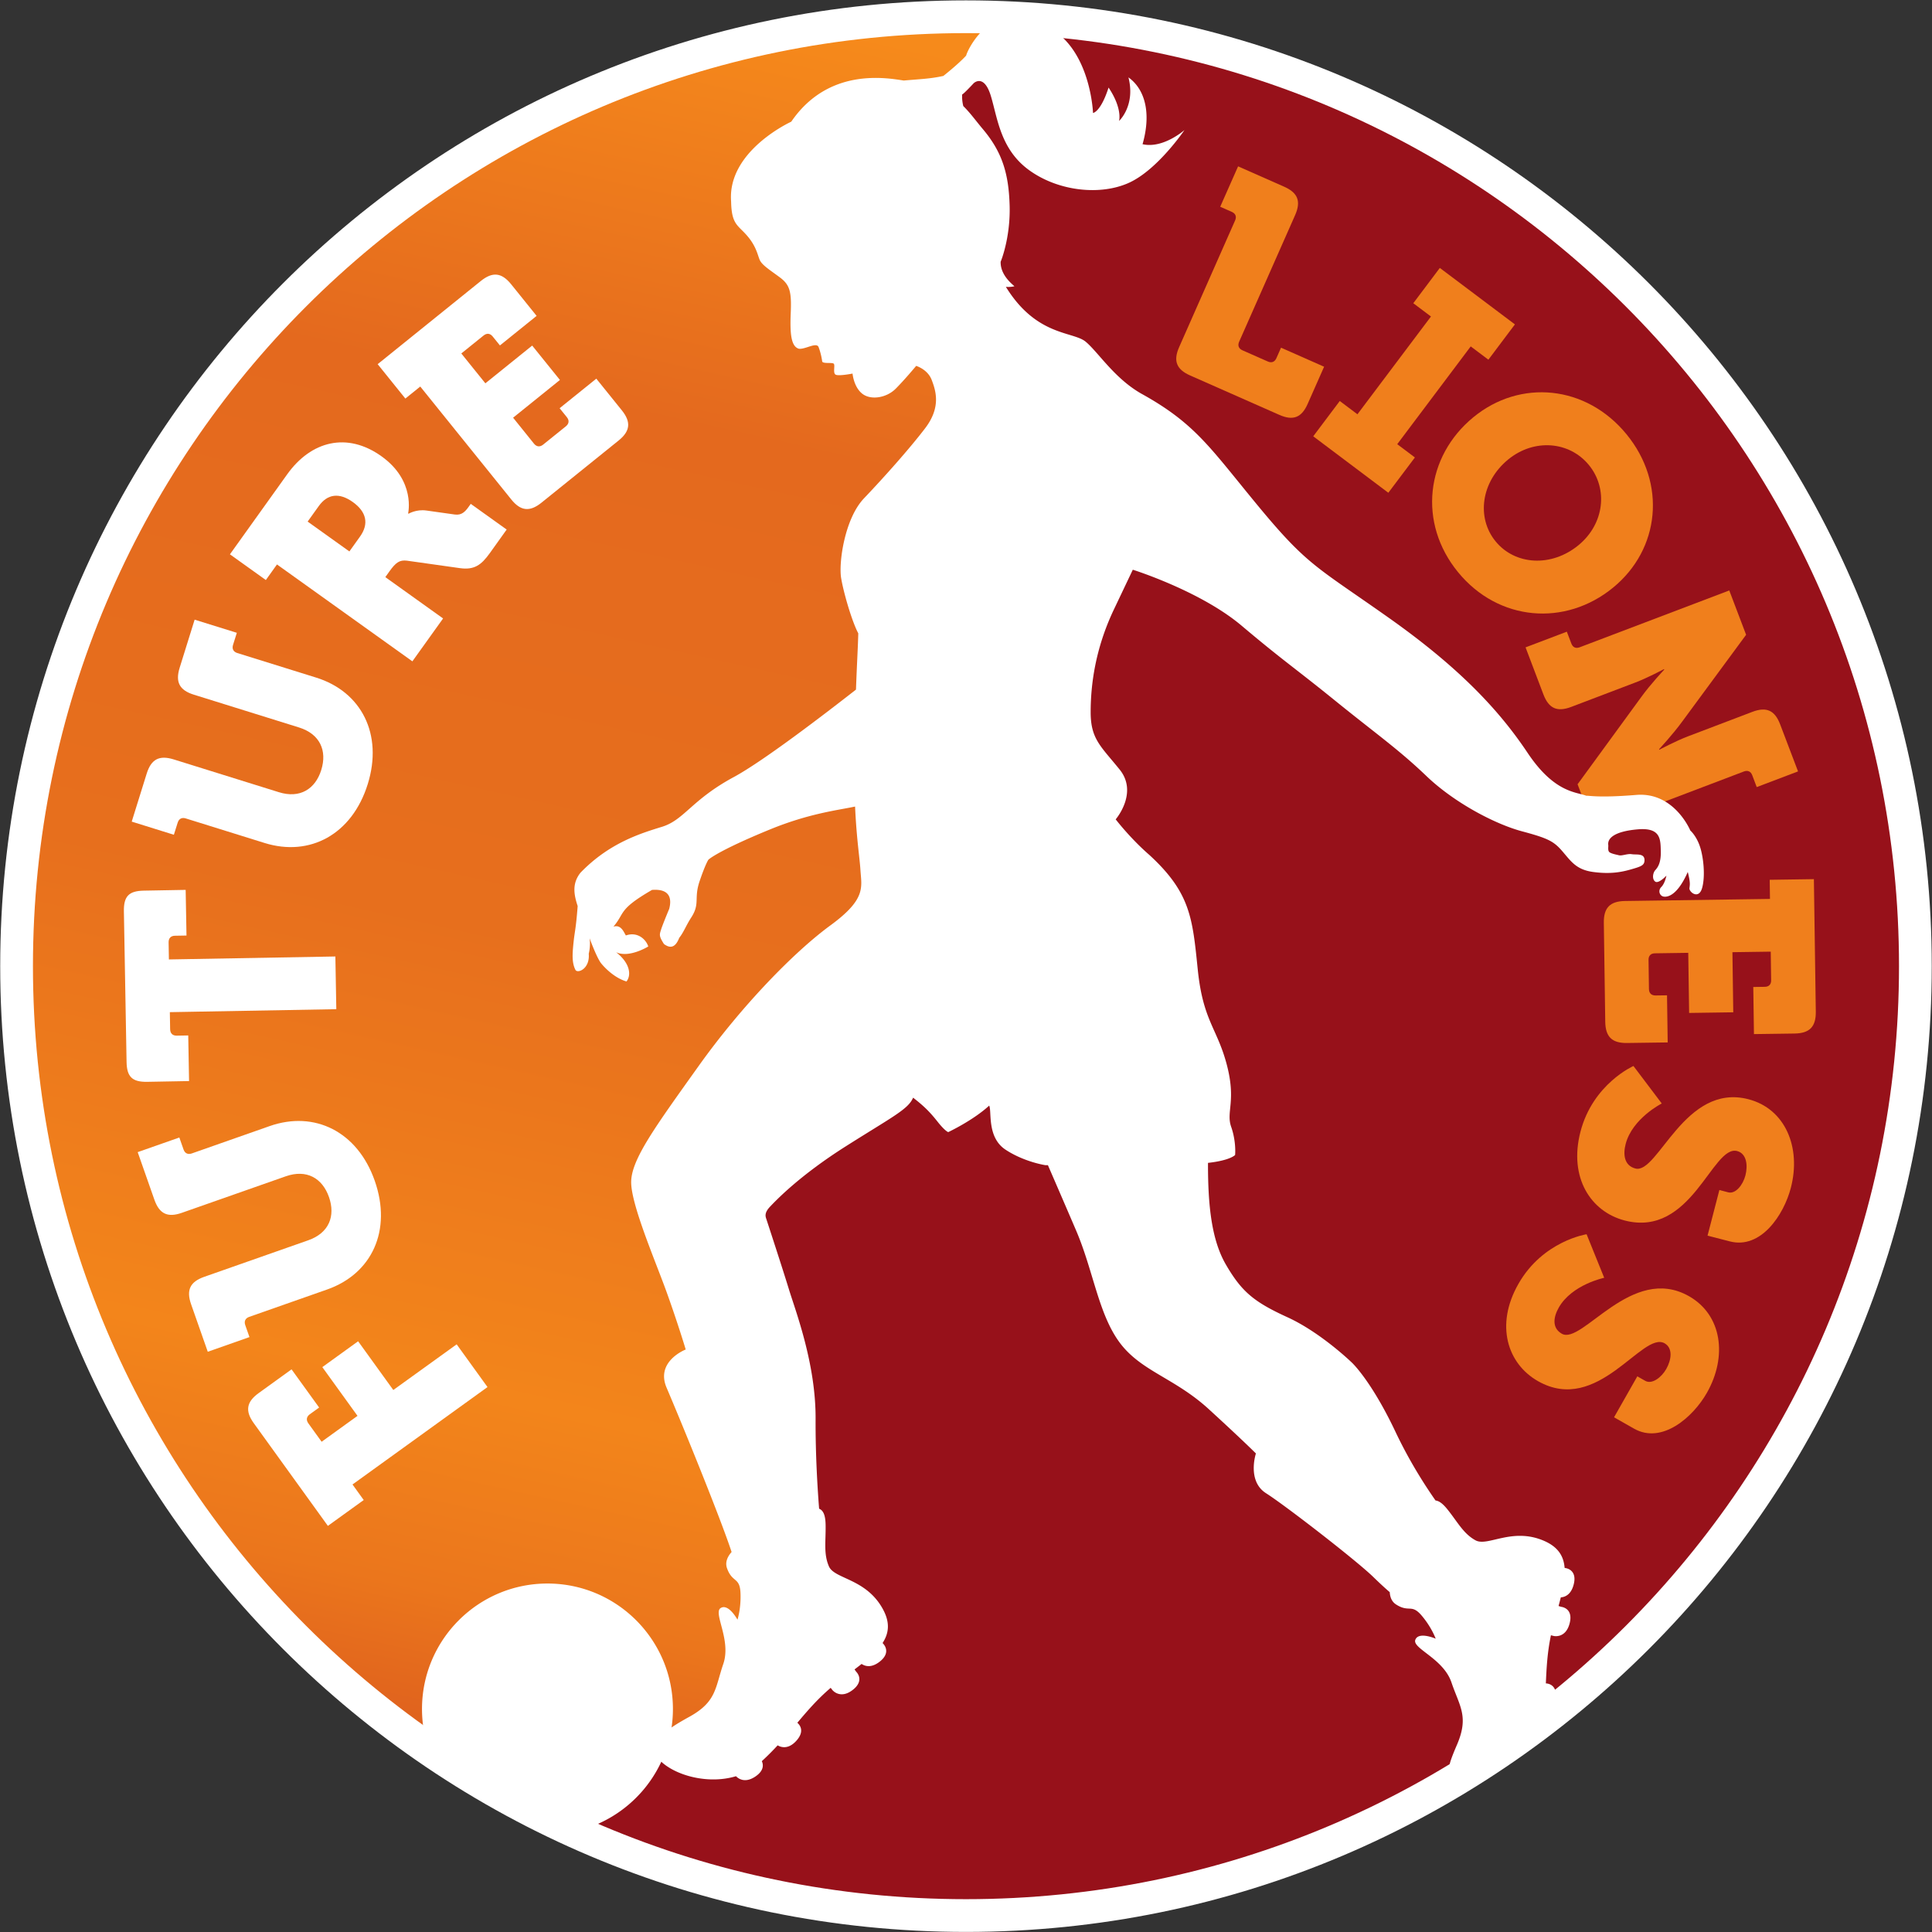 <?xml version="1.0" encoding="UTF-8"?>
<svg data-bbox="0.04 0.009 3687.12 3687.12" xmlns="http://www.w3.org/2000/svg" viewBox="0 0 3688 3688" fill-rule="evenodd" clip-rule="evenodd" stroke-linecap="round" stroke-linejoin="round" stroke-miterlimit="1.5" data-type="ugc">
    <rect x="0" y="0" width="3688" height="3688" fill="#333333" stroke="none"/>
    <g>
        <g transform="translate(6556.69 -350.7)">
            <path fill="none" d="M-2869.53 350.709v3687.12h-3687.12V350.709h3687.12z"/>
            <clipPath id="95ce30ff-ad37-49cd-ae7f-b5f6bfcbd43b">
                <path d="M-2869.53 350.709v3687.12h-3687.12V350.709h3687.12z"/>
            </clipPath>
            <g clip-path="url(#95ce30ff-ad37-49cd-ae7f-b5f6bfcbd43b)">
                <path fill="url(#817ff93b-0f17-42e0-953d-502e2764abf7)" d="M6479.233 955.854c0 228.515-185.248 413.763-413.763 413.763s-413.763-185.248-413.763-413.763 185.248-413.763 413.763-413.763 413.763 185.248 413.763 413.763z" transform="matrix(-4.372 0 0 4.372 21813.613 -1973.109)"/>
                <path d="M-5597.159 3779.74c263.303 149.637 567.743 235.179 892.022 235.179 998.425 0 1809-810.573 1809-1809 0-980.492-781.769-1779.84-1755.433-1808.207l-7.506 51.51-68.385 39.086-24.42 46.417-11.356 308.227s89.49 417.501 134.186 484.599c44.745 67.097-134.186 715.717-134.186 715.717l-447.303 462.236 186.388 887.18-156.607 246.047-126.728 22.373-216.218 14.915-73.454 103.722Z" fill="#97111a"/>
                <path d="M-4305.83 1013.301c-11.54 26.214-5.283 42.52 20.965 54.11l170.32 75.248c26.166 11.581 42.513 5.274 54.053-20.949l31.394-70.976-82.221-36.35-8.877 20.08c-3.23 7.204-9.144 9.494-16.348 6.315l-48.438-21.395c-7.204-3.18-9.486-9.119-6.34-16.322l106.934-241.852c11.54-26.215 5.2-42.529-20.965-54.11l-87.934-38.859-34.14 77.113 22.108 9.773c7.204 3.18 9.57 9.118 6.34 16.322l-106.851 241.852Z" fill="#f07f1c" fill-rule="nonzero"/>
                <path d="m-4049.842 1183.554 143.34 107.785 50.723-67.385-33.718-25.353 140.278-186.641 33.717 25.353 50.64-67.385-143.34-107.785-50.64 67.384 33.717 25.345-140.36 186.65-33.717-25.353-50.64 67.385Z" fill="#f07f1c" fill-rule="nonzero"/>
                <path d="M-3744.052 1147.055c-91.38 74.931-106.325 202.065-29.242 296.022 77 93.966 204.65 104.181 295.947 29.242 89.254-73.146 102.48-198.844 25.398-292.81-77.083-93.965-202.932-105.6-292.103-32.454Zm66.239 80.844c49.658-40.686 116.994-34.824 154.117 10.424 37.123 45.248 29.686 112.475-19.89 153.16-51.785 42.463-120.92 38.029-158.044-7.22-37.123-45.248-27.886-113.902 23.817-156.364Z" fill="#f07f1c" fill-rule="nonzero"/>
                <path d="m-3644.537 1586.464 34.087 89.874c10.233 26.781 26.132 33.967 52.997 23.816l122.488-46.601c23.66-8.966 54.667-25.588 54.667-25.588l.422 1.068s-26.609 28.205-44.346 52.945l-121.018 165.811 31.888 84.124 285.56-108.515c7.312-2.79 13.19-.208 15.982 7.185l8.544 22.593 78.866-29.942-34.17-89.874c-10.233-26.781-26.132-33.967-52.996-23.816l-122.981 46.771c-23.66 8.966-54.668 25.588-54.668 25.588l-.422-1.068s26.117-27.953 44.264-52.944l121.846-165.465-32.14-84.6-285.56 108.474c-7.312 2.79-13.108.208-15.9-7.153l-8.626-22.616-78.784 29.933Z" fill="#f07f1c" fill-rule="nonzero"/>
                <path d="M-3454.722 2070.612c-28.606.438-40.854 13.005-40.415 41.611l2.715 189.034c.438 28.606 12.923 40.854 41.611 40.415l77.576-1.072-1.272-89.942-21.93.293c-7.914.075-12.408-4.334-12.567-12.248l-.78-55.729c-.157-7.831 4.334-12.409 12.166-12.484l63.643-.938 1.674 114.755 84.253-1.218-1.592-114.756 73.124-1.03.769 54.576c.158 7.913-4.25 12.49-12.165 12.566l-21.929.292 1.272 89.942 77.576-1.072c28.689-.44 40.854-13.006 40.498-41.613l-3.658-253.088-84.335 1.219.514 36.52-276.748 3.967Z" fill="#f07f1c" fill-rule="nonzero"/>
                <path d="M-3438.6 2385.583s-77.344 33.968-101.122 125.385c-22.742 87.698 19.6 152.676 84.402 169.536 127.951 33.24 167.225-144.898 214.587-132.572 18.02 4.693 20.953 26.926 15.864 46.598-4.693 17.937-18.62 35.88-32.837 32.223l-16.862-4.456-22.583 87.118 42.484 10.972c59.265 15.429 103.076-50.456 116.515-102.198 20.12-77.284-10.678-150.948-80.935-169.157-122-31.73-172.681 143.467-215.745 132.253-21.739-5.646-23.758-27.146-18.669-46.736 12.724-49.015 68.93-77.42 68.93-77.42l-54.03-71.546Z" fill="#f07f1c" fill-rule="nonzero"/>
                <path d="M-3528.038 2706.76s-83.484 12.67-130.19 94.826c-44.842 78.674-20.803 152.485 37.394 185.568 114.902 65.356 199.103-96.393 241.714-72.23 16.083 9.163 13.163 31.453 3.108 49.11-9.162 16.166-27.254 29.779-40.02 22.563l-15.17-8.595-44.436 78.176 38.134 21.65c53.306 30.326 112.748-21.939 139.1-68.363 39.49-69.471 28.92-148.605-34.167-184.445-109.513-62.275-203.994 93.636-242.709 71.662-19.564-11.108-15.892-32.333-5.837-49.991 25.056-44.021 86.69-56.813 86.69-56.813l-33.61-83.119Z" fill="#f07f1c" fill-rule="nonzero"/>
                <path d="M-5465.086 3847.973c109.93-21.681 192.944-118.727 192.944-234.966 0-132.172-107.315-239.504-239.494-239.504-132.18 0-239.49 107.332-239.49 239.504 0 27.228 4.537 53.414 12.941 77.784a1802.351 1802.351 0 0 0 140.943 88.978l-.064.101a1811.76 1811.76 0 0 0 132.22 68.103Z" fill="#ffffff"/>
                <path d="M-4250.751 2570.517c42.96-4.761 51.766-15.094 51.766-15.094s2.488-25.258-7.563-53.859c-10.05-28.634 10.05-48.827-8.37-118.725-18.454-69.864-45.279-83.337-55.33-180.992-10.05-97.655-13.412-146.482-92.17-218.913-36.876-31.978-64.54-68.176-64.54-68.176s43.597-50.516 7.529-95.122c-36.035-44.64-55.296-58.114-55.296-109.473 0-51.327 8.37-120.38 44.405-196.154l36.035-75.774s129.08 40.42 207.839 106.941c78.792 66.488 100.575 79.96 178.527 143.105 77.952 63.145 120.676 92.624 174.325 143.984 53.649 51.326 131.568 91.745 181.855 105.218 50.288 13.473 60.977 19.011 77.616 38.394 16.64 19.382 26.522 35.016 58.691 39.338 32.203 4.323 53.347.473 72.137-4.93 18.757-5.369 25.312-7.563 25.783-16.613.806-14.891-15.228-10.873-24.236-12.393-8.404-1.384-18.488 3.512-24.438 2.06-5.412-1.35-12.572-2.6-17.245-5.2-4.975-2.836-2.722-10.265-3.26-14.655-1.614-12.933 12.336-25.866 56.304-29.647 44.002-3.749 43.464 18.875 44.002 42.04.538 23.164-6.454 31.268-10.723 36.097-4.303 4.862-6.454 16.715 0 21.543 6.42 4.863 21.446-11.312 21.446-11.312s-2.69 14.554-9.648 21.578c-6.991 6.99-3.227 16.68 3.732 18.301 6.992 1.621 26.286-.54 46.69-46.869 4.807 19.383 4.27 23.165 3.194 30.695-1.076 7.564 17.715 22.658 24.135 0 6.454-22.624 2.69-59.262-4.269-79.725-6.992-20.496-18.253-30.187-18.253-30.187s-30.555-73.815-102.995-67.872c-72.406 5.909-89.55 1.08-95.465 1.62-18.757-7.563-60.607-4.862-112.105-81.919-51.498-77.057-125.046-158.74-263.337-256.63-138.29-97.858-156.072-99.952-249.32-212.565-93.246-112.614-120.474-158.909-225.25-216.786-51.33-29.478-81.718-78.913-105.786-98.937-24.102-19.957-93.885-9.996-152.24-104.679-.505-.067-.572-.135-.101-.135.033.034.067.101.1.135 1.715.27 8.572.676 16.203-1.013 0-1.283-27.026-19.382-26.152-46.97.403-.439 18.857-45.687 17.143-106.907-1.714-61.186-14.185-102.315-51.06-146.11-13.446-15.939-23.934-30.83-37.414-44.067-1.58-6.348-2.621-13.912-2.15-22.151 2.756-.71 22.084-21.51 22.084-21.51s19.295-18.707 32.438 23.57c13.11 42.31 17.917 102.618 73.818 142.801 55.9 40.217 135.97 48.557 190.46 23.57 54.523-24.954 105.583-100.491 105.583-100.491s-40.707 36.03-80.036 27.013c17.244-60.308 4.135-105.353-26.925-127.538 13.815 54.06-17.917 83.168-17.917 83.168s6.891-23.57-20.034-63.752c-15.16 47.139-29.682 48.523-29.682 48.523s-3.428-97.756-62.792-148.373c-59.33-50.583-110.39-33.97-134.56-19.382-24.134 14.553-42.085 47.814-44.841 58.214-15.194 16.648-43.497 38.833-43.497 38.833-25.346 5.538-41.884 5.774-75.6 8.78a569.23 569.23 0 0 0-14.521-2.162c-111.298-15.5-169.787 36.131-200.209 80.704 0 0-122.39 55.547-114.827 152.391.84 43.762 12.572 44.607 30.152 64.8 17.614 20.226 20.135 36.232 24.304 46.328 4.201 10.096 19.294 19.348 38.556 33.666 19.294 14.317 22.521 27.588 20.807 68.108-1.714 40.52.874 63.82 15.43 68.109 12.033 1.722 33.916-13.338 37.782-3.006 3.866 10.333 5.983 20.7 6.857 27.588 2.152 4.322 18.455 1.283 21.883 3.883 3.43 2.567-2.15 18.1 3.866 21.105 6.017 3.039 32.17-2.127 32.17-2.127s2.15 25.426 18.454 38.36c16.303 12.932 46.354 8.17 63.935-9.49 17.614-17.693 39.06-43.56 39.06-43.56s21.883 6.484 29.614 26.744c7.698 20.26 18.455 51.732-12.437 92.252-30.926 40.521-79.936 95.156-116.81 133.887-36.876 38.731-48.608 122.913-43.565 152.392 5.008 29.445 20.942 83.337 32.673 105.218-.538 24.684-2.487 55.716-4.37 107.481-65.65 51.293-178.359 137.298-233.453 167.047-80.54 43.492-94.39 81.75-136.812 94.818-42.388 13.034-101.28 31.302-155.803 87.829-15.598 19.99-13.01 40.014-5.21 63.482-3.463 45.214-5.682 47.916-7.9 69.628-2.219 21.678-3.395 38.224 3.563 52.035 3.933 7.8 28.035-1.62 25.48-30.66 2.118-8.645 2.992-18.64 1.68-29.446 14.421 38.968 21.615 47.308 21.615 47.308s20.505 26.71 48.741 35.084c9.446-11.683 7.328-34.678-19.799-55.817 24.942 11.684 61.38-10.974 61.38-10.974-4.1-13.17-20.168-28.939-42.757-21.037-4.202-6.922-9.345-21.273-23.732-16.816 22.69-26.71 8.302-32.282 73.683-70.135 9.412-.54 42.926-2.836 32.774 36.266-3.933 9.185-13.48 32.856-15.295 38.765-3.092 10.164-5.008 12.291 5.345 28.33 8.538 6.18 20.337 10.941 29.077-11.885 8.37-10.3 12.84-23.266 23.06-39.035 17.21-26.71 4.436-35.658 15.933-69.358 11.496-33.733 16.773-40.825 16.773-40.825s16.808-16.41 117.483-57.674c75.196-30.796 129.45-36.637 162.426-43.695 2.857 62.267 8.74 97.317 10.185 120.448 2.084 33.666 11.732 55.918-57.313 106.434-69.078 50.516-169.619 153.506-252.109 269.26-82.524 115.754-128.172 177.818-128.172 220.939 0 43.087 45.58 148.845 67.06 208.107 21.447 59.261 37.078 111.263 37.078 111.263s-58.12 22.32-36.573 72.802c33.043 77.428 103.466 250.62 124.139 313.73-7.597 8.612-12.908 19.417-8.707 31.1 9.984 27.926 24.237 16.479 25.648 46.532 1.412 30.086-5.714 51.562-5.714 51.562s-17.11-31.505-32.068-22.219c-14.959 9.32 20.672 60.849 5.008 106.671-15.698 45.822-12.84 72.33-64.876 100.964-52.002 28.635-65.549 42.952-66.254 69.425 18.017 35.658 93.045 62.807 155.366 43.965 3.967 4.154 16.808 14.419 37.312.372 16.505-11.312 14.959-22.692 11.967-29.074 11.194-10.299 21.11-20.362 30.253-30.222 5.379 3.242 19.766 8.982 35.766-8.847 16.673-18.572 6.085-30.559 1.782-34.24 19.395-22.995 38.287-45.045 63.666-66.69l3.395 4.356s14.69 18.2 38.657-.371c24-18.606 6.521-34.848 6.521-34.848l-3.025-4.322c4.672-3.546 9.176-6.99 13.48-10.434 6.016 4.086 18.017 8.442 34.286-4.187 24-18.572 6.521-34.814 6.521-34.814l-.706-1.047c12.337-19.011 14.455-39.406.168-65.205-32.068-58.012-91.935-56.56-102.625-80.906-10.656-24.346-5.68-48.658-6.387-80.163-.403-16.782-4-26.676-12.37-29.952-2.857-36.164-7.059-101.538-6.723-171.537.538-105.59-38.59-206.892-50.926-247.311-12.336-40.386-42.926-133.617-42.926-133.617-1.613-4.829-4.84-11.852 6.992-24.245 11.799-12.392 56.305-59.261 144.812-115.315 88.507-56.02 119.063-70.573 128.172-92.657 20.942 16.175 32.203 27.487 46.69 45.788 14.455 18.336 20.371 19.957 20.371 19.957s47.094-22.05 78.188-50.583c5.378 10.771-4.807 60.342 31.127 84.046 35.934 23.705 76.17 29.648 76.17 29.648h4.808c15.63 35.996 36.337 83.878 53.817 124.668 32.976 76.956 42.657 159.72 83.397 214.287 40.708 54.534 104.71 67.197 169.653 126.593 64.977 59.43 90.188 84.756 90.188 84.756s-17.446 52.61 19.396 75.976c36.842 23.367 172.577 128.552 204.578 159.719 14.959 14.554 25.043 23.603 31.53 29.073.471 9.286 3.631 18.133 12.136 23.57 24.875 15.938 29.177-1.891 48.64 21.003 19.43 22.894 26.892 44.269 26.892 44.269s-32.707-14.385-38.892 2.161c-6.152 16.58 53.447 35.422 68.977 81.278 15.53 45.856 33.917 65.07 10.252 119.704-23.698 54.636-17.177 55.547-1.58 76.922 35.968 17.12 166.897-124.162 168.107-137.567 6.219-.743 21.11-5.066 22.892-29.006 1.848-24.954-13.85-27.892-19.463-28.162 1.31-30.12 2.823-59.16 9.68-91.88l5.345 1.35s22.724 5.369 30.354-24.076c7.597-29.445-16.067-31.539-16.067-31.539l-5.043-1.587a1116.92 1116.92 0 0 0 4.303-16.512c7.227-.473 19.362-4.423 24.539-24.414 7.63-29.445-16.068-31.538-16.068-31.538l-1.21-.372c-1.782-22.624-12.572-40.081-39.598-51.697-60.675-26.136-107.13 11.818-130.425-.844-23.295-12.663-34.186-34.983-53.951-59.43-8.27-10.266-15.53-15.905-22.421-16.614-20.841-29.75-50.22-75.639-76.272-130.713-46.522-98.364-83.364-132.435-83.364-132.435s-59.162-57.472-123.164-86.714c-63.968-29.209-87.263-48.692-117.315-100.322-26.992-46.363-34.455-110.993-34.253-194.297Z" fill="#ffffff"/>
                <path d="m-5626.09 2998.482-58.869-81.566-120.95 87.173-67.164-93.034-68.332 49.346 67.164 93.035-68.492 49.435-25.33-35.13c-4.63-6.416-3.644-12.727 2.772-17.356l17.806-12.84-52.665-72.902-62.877 45.416c-23.26 16.77-26.036 34.043-9.265 57.303l141.495 196.096 68.414-49.349-21.4-29.676 257.692-185.951Z" fill="#ffffff" fill-rule="nonzero"/>
                <path d="M-5932.3 2812.258c85.443-29.978 124.305-112.721 90.89-207.762-32.956-93.904-115.014-134.197-200.455-104.218l-148.667 52.222c-7.404 2.605-13.207-.133-15.813-7.538l-8.008-22.867-79.5 27.927 31.84 90.73c9.497 27.098 25.228 34.639 52.325 25.141l198.466-69.72c39.873-13.969 69.862 3.482 82.525 39.613 12.664 36.13.26 68.557-39.613 82.525l-198.466 69.721c-27.097 9.498-34.638 25.228-25.14 52.326l31.839 90.73 79.58-28.01-8.006-22.785c-2.606-7.405.133-13.207 7.538-15.813l148.666-52.222Z" fill="#ffffff" fill-rule="nonzero"/>
                <path d="m-5914.707 2277.124-1.786-100.594-317.777 5.667-.56-32.653c-.151-7.915 4.285-12.548 12.203-12.616l21.933-.38-1.58-87.153-79.813 1.452c-28.695.485-38.599 10.782-38.114 39.477l5.113 287.351c.482 28.613 10.782 38.599 39.477 38.114l79.814-1.453-1.577-87.07-21.933.38c-7.833.148-12.465-4.288-12.616-12.203l-.56-32.653 317.776-5.666Z" fill="#ffffff" fill-rule="nonzero"/>
                <path d="M-6051.63 1959.881c86.392 26.918 167.014-16.318 196.928-112.4 29.623-95.082-12.073-176.426-98.548-203.34l-150.475-46.877c-7.438-2.352-10.468-7.982-8.127-15.502l7.247-23.087-80.543-25.088-28.6 91.79c-8.48 27.352-.352 42.87 26.968 51.352l200.859 62.615c40.273 12.585 53.925 44.55 42.51 81.064-11.332 36.51-40.708 55.092-80.98 42.507l-200.86-62.615c-27.402-8.478-42.837-.354-51.398 27.052l-28.601 91.74 80.46 25.09 7.249-23.062c2.34-7.52 7.916-10.465 15.436-8.125l150.475 46.886Z" fill="#ffffff" fill-rule="nonzero"/>
                <path d="m-5769.495 1613.111 58.619-81.831-110.25-78.889 7.814-10.98c12.113-16.945 19.33-22.175 33.344-20.457l101.151 14.256c27.632 3.882 40.935-5.981 57.268-28.837l32.042-44.812-68.545-49.058-3.907 5.486c-6.565 9.157-13.36 16.73-26.553 14.872l-54.101-7.602c-19.42-2.823-34.084 6.055-34.084 6.055l-.934-.656s14.769-62.061-50.716-108.881c-65.828-47.128-134.591-29.277-180.076 34.299l-109.339 152.778 68.545 49.058 21.257-29.736 258.465 184.935Zm-120.258-209.774-79.67-56.99 21.338-29.763c16.414-22.892 38.807-26.212 64.884-7.54 26.158 18.669 31.118 41.64 13.769 65.906l-20.32 28.387Z" fill="#ffffff" fill-rule="nonzero"/>
                <path d="M-5580.744 1304.071c17.97 22.312 35.372 24.184 57.675 6.19l147.173-118.602c22.303-17.986 24.167-35.372 6.197-57.692l-48.701-60.428-70.03 56.427 13.802 17.099c4.949 6.14 4.211 12.473-1.862 17.418l-43.409 34.977c-6.156 4.949-12.536 4.27-17.485-1.869l-39.85-49.534 89.375-72.043-52.952-65.638-89.374 72.043-45.923-56.99 42.529-34.274c6.156-4.948 12.454-4.267 17.402 1.872l13.801 17.09 70.03-56.435-48.702-60.436c-18.053-22.309-35.372-24.184-57.758-6.194l-196.973 158.824 52.87 65.642 28.458-22.944 173.707 215.497Z" fill="#ffffff" fill-rule="nonzero"/>
                <path fill="none" stroke="#ffffff" stroke-width="62.505" d="M-2900.426 2194.98c0 1000.912-811.4 1812.311-1812.311 1812.311-1000.912 0-1812.311-811.4-1812.311-1812.311 0-1000.912 811.399-1812.312 1812.31-1812.312 1000.913 0 1812.312 811.4 1812.312 1812.312z"/>
            </g>
        </g>
        <defs>
            <linearGradient gradientTransform="matrix(158.857 771.994 -227.083 46.728 6094.29 557.988)" gradientUnits="userSpaceOnUse" y2="0" x2="1" y1="0" x1="0" id="817ff93b-0f17-42e0-953d-502e2764abf7">
                <stop offset="0" stop-color="#f68a1b"/>
                <stop offset=".23" stop-color="#e4691e"/>
                <stop offset=".52" stop-color="#e76f1d"/>
                <stop offset=".77" stop-color="#f3851b"/>
                <stop offset=".88" stop-color="#eb761c"/>
                <stop offset="1" stop-color="#d8551f"/>
            </linearGradient>
        </defs>
    </g>
</svg>
